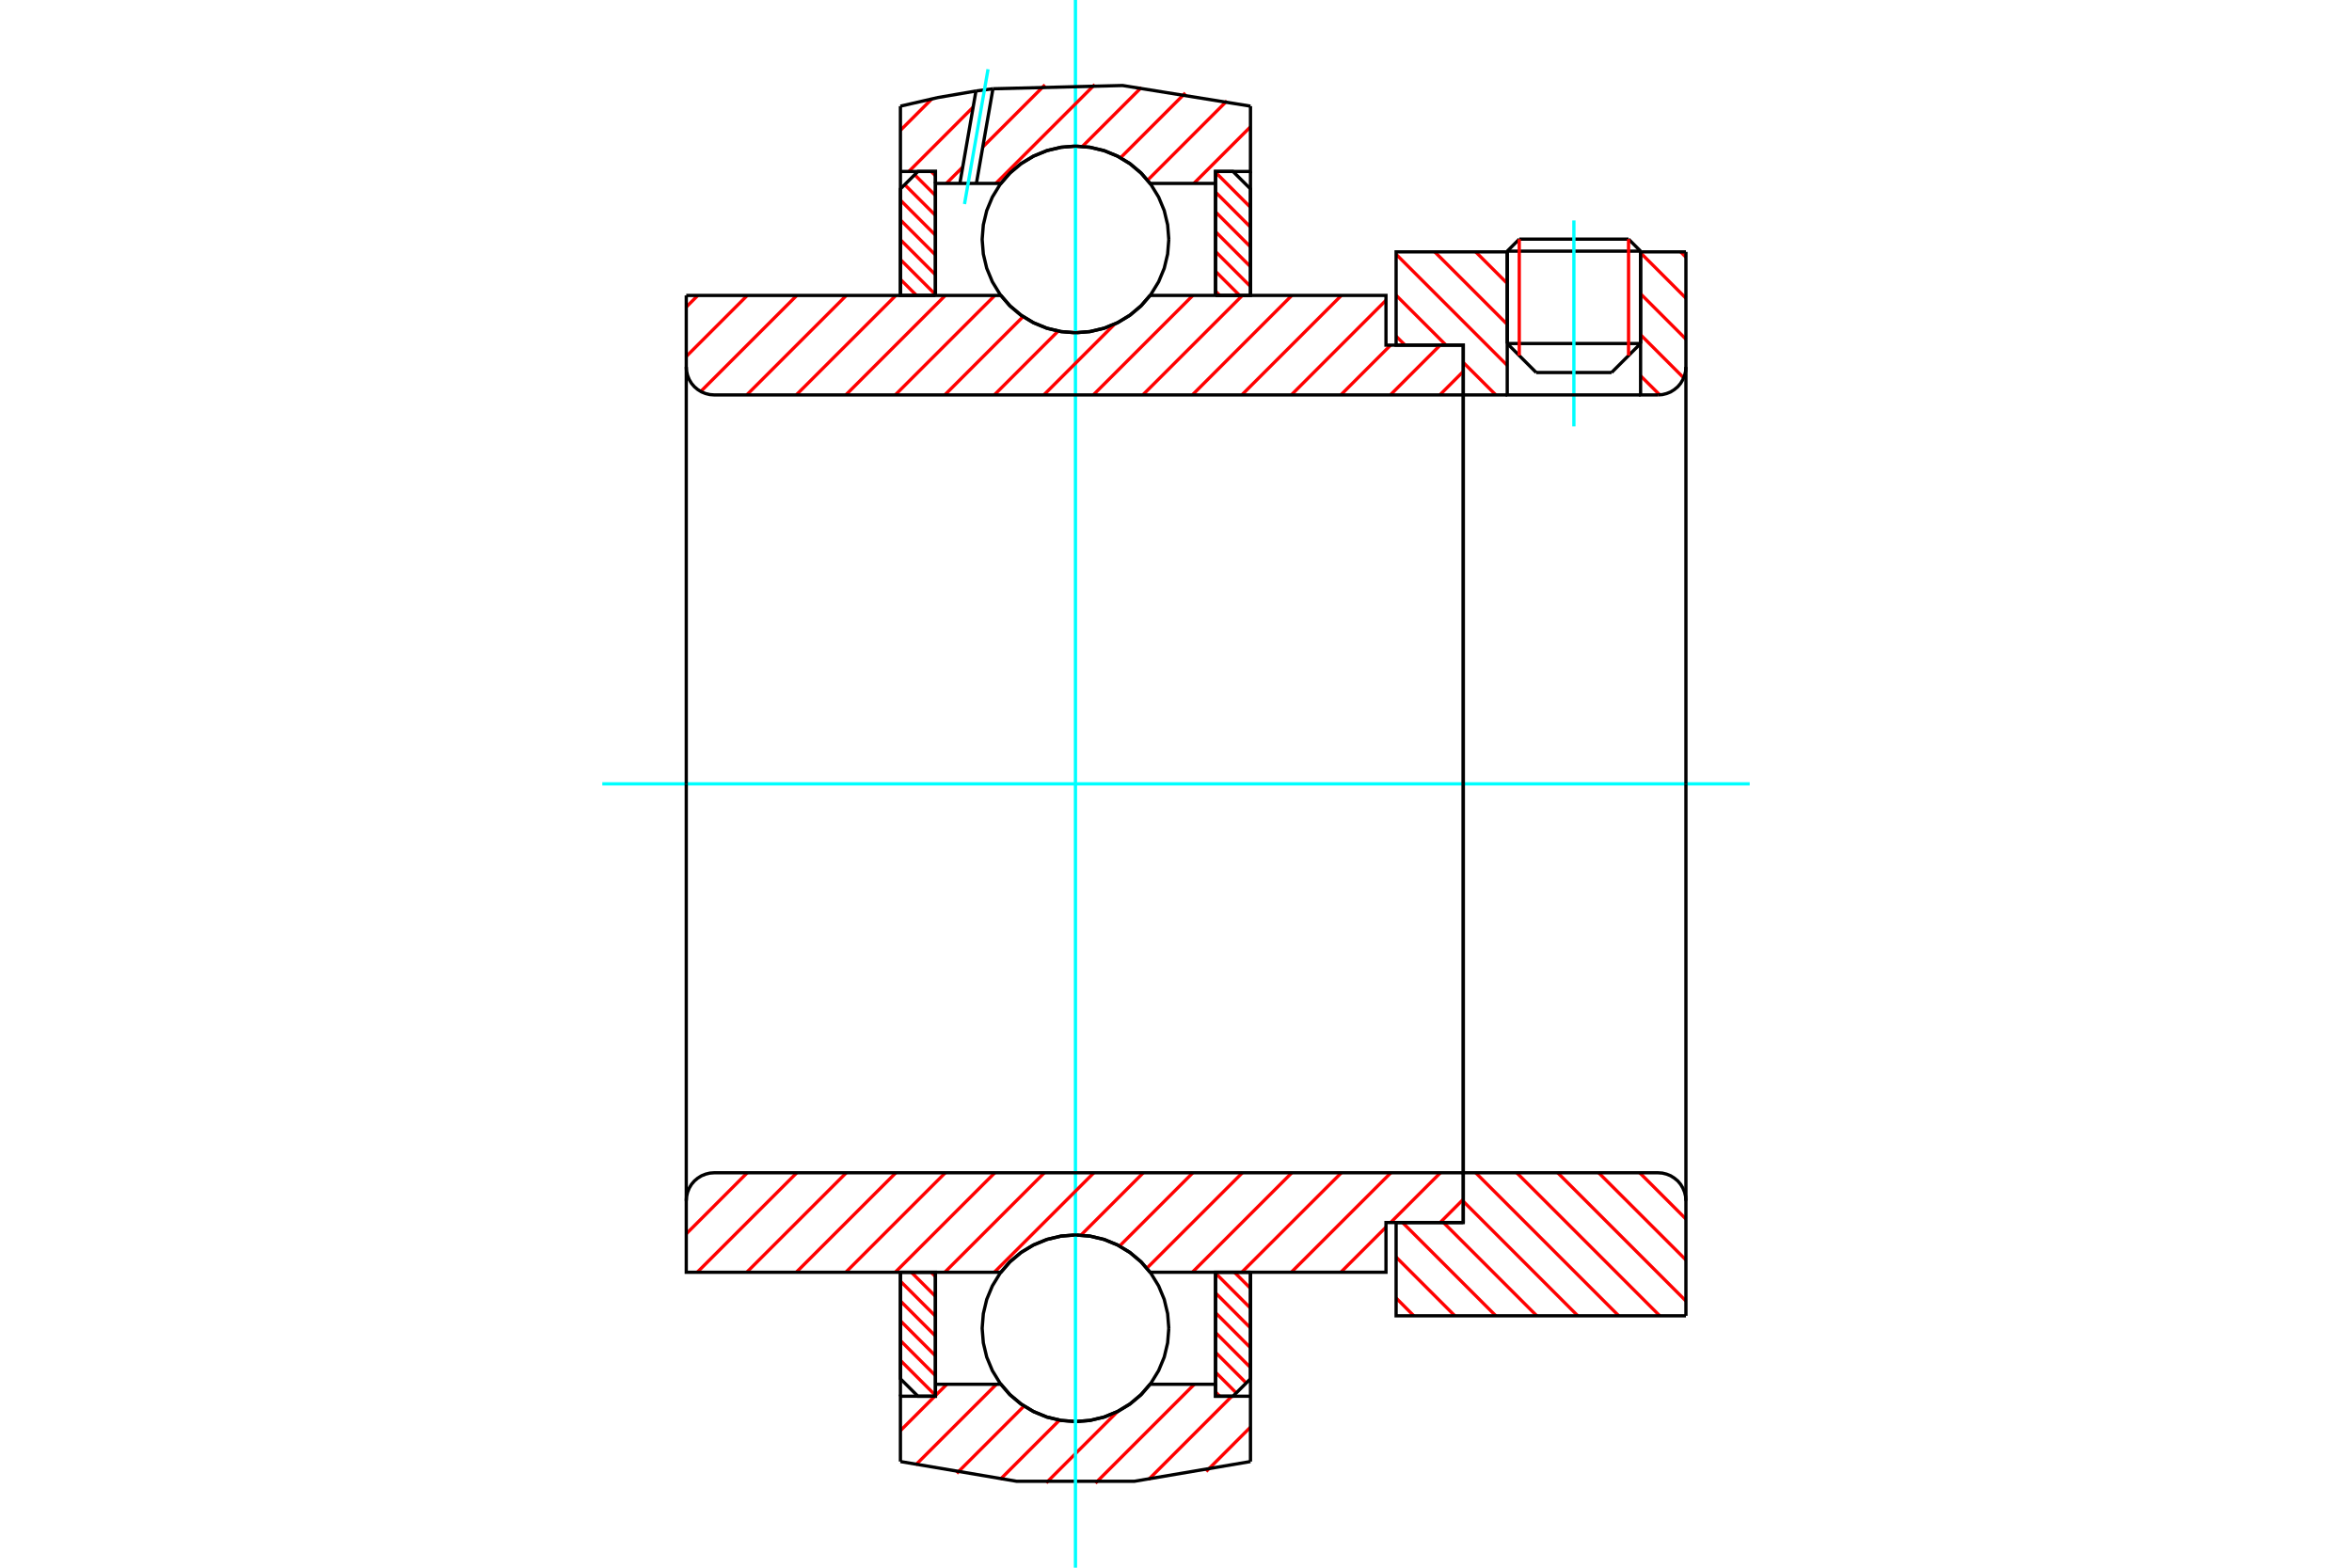<?xml version="1.0" standalone="no"?>
<!DOCTYPE svg PUBLIC "-//W3C//DTD SVG 1.1//EN"
	"http://www.w3.org/Graphics/SVG/1.1/DTD/svg11.dtd">
<svg xmlns="http://www.w3.org/2000/svg" height="100%" width="100%" viewBox="0 0 36000 24000">
	<rect x="-1800" y="-1200" width="39600" height="26400" style="fill:#FFF"/>
	<g style="fill:none; fill-rule:evenodd" transform="matrix(1 0 0 1 0 0)">
		<g style="fill:none; stroke:#000; stroke-width:50; shape-rendering:geometricPrecision">
			<line x1="25111" y1="3845" x2="23070" y2="3845"/>
			<line x1="23254" y1="3661" x2="24927" y2="3661"/>
			<line x1="23070" y1="5259" x2="25111" y2="5259"/>
			<line x1="24667" y1="5703" x2="23513" y2="5703"/>
			<line x1="23254" y1="3661" x2="23070" y2="3845"/>
			<line x1="25111" y1="3845" x2="24927" y2="3661"/>
			<line x1="24667" y1="5703" x2="25111" y2="5259"/>
			<line x1="23070" y1="5259" x2="23513" y2="5703"/>
			<line x1="23070" y1="3845" x2="23070" y2="5259"/>
			<line x1="25111" y1="5259" x2="25111" y2="3845"/>
		</g>
		<g style="fill:none; stroke:#0FF; stroke-width:50; shape-rendering:geometricPrecision">
			<line x1="24090" y1="6528" x2="24090" y2="3375"/>
		</g>
		<g style="fill:none; stroke:#F00; stroke-width:50; shape-rendering:geometricPrecision">
			<line x1="24927" y1="3661" x2="24927" y2="5443"/>
			<line x1="23254" y1="5443" x2="23254" y2="3661"/>
			<line x1="13782" y1="20826" x2="14318" y2="21362"/>
			<line x1="13782" y1="20523" x2="14318" y2="21059"/>
			<line x1="13782" y1="20220" x2="14318" y2="20756"/>
			<line x1="13782" y1="19917" x2="14318" y2="20453"/>
			<line x1="13782" y1="19614" x2="14318" y2="20149"/>
			<line x1="13949" y1="19477" x2="14318" y2="19846"/>
			<line x1="14252" y1="19477" x2="14318" y2="19543"/>
		</g>
		<g style="fill:none; stroke:#000; stroke-width:50; shape-rendering:geometricPrecision">
			<polyline points="13782,19477 13782,21108 14050,21375 14318,21375 14318,19477 13782,19477"/>
		</g>
		<g style="fill:none; stroke:#0FF; stroke-width:50; shape-rendering:geometricPrecision">
			<line x1="9219" y1="12000" x2="26781" y2="12000"/>
		</g>
		<g style="fill:none; stroke:#F00; stroke-width:50; shape-rendering:geometricPrecision">
			<line x1="13782" y1="4276" x2="14029" y2="4523"/>
			<line x1="13782" y1="3973" x2="14318" y2="4509"/>
			<line x1="13782" y1="3670" x2="14318" y2="4206"/>
			<line x1="13782" y1="3367" x2="14318" y2="3903"/>
			<line x1="13782" y1="3064" x2="14318" y2="3600"/>
			<line x1="13848" y1="2827" x2="14318" y2="3297"/>
			<line x1="14000" y1="2675" x2="14318" y2="2993"/>
			<line x1="14252" y1="2625" x2="14318" y2="2690"/>
		</g>
		<g style="fill:none; stroke:#000; stroke-width:50; shape-rendering:geometricPrecision">
			<polyline points="14318,4523 14318,2625 14050,2625 13782,2892 13782,4523 14318,4523"/>
		</g>
		<g style="fill:none; stroke:#F00; stroke-width:50; shape-rendering:geometricPrecision">
			<line x1="18894" y1="19477" x2="19140" y2="19724"/>
			<line x1="18605" y1="19491" x2="19140" y2="20027"/>
			<line x1="18605" y1="19794" x2="19140" y2="20330"/>
			<line x1="18605" y1="20097" x2="19140" y2="20633"/>
			<line x1="18605" y1="20400" x2="19140" y2="20936"/>
			<line x1="18605" y1="20703" x2="19075" y2="21173"/>
			<line x1="18605" y1="21007" x2="18923" y2="21325"/>
			<line x1="18605" y1="21310" x2="18670" y2="21375"/>
		</g>
		<g style="fill:none; stroke:#000; stroke-width:50; shape-rendering:geometricPrecision">
			<polyline points="19140,19477 19140,21108 18872,21375 18605,21375 18605,19477 19140,19477"/>
		</g>
		<g style="fill:none; stroke:#F00; stroke-width:50; shape-rendering:geometricPrecision">
			<line x1="18605" y1="2638" x2="19140" y2="3174"/>
			<line x1="18605" y1="2941" x2="19140" y2="3477"/>
			<line x1="18605" y1="3244" x2="19140" y2="3780"/>
			<line x1="18605" y1="3547" x2="19140" y2="4083"/>
			<line x1="18605" y1="3851" x2="19140" y2="4386"/>
			<line x1="18605" y1="4154" x2="18974" y2="4523"/>
			<line x1="18605" y1="4457" x2="18670" y2="4523"/>
		</g>
		<g style="fill:none; stroke:#000; stroke-width:50; shape-rendering:geometricPrecision">
			<polyline points="18605,4523 18605,2625 18872,2625 19140,2892 19140,4523 18605,4523"/>
			<polyline points="17890,3665 17872,3442 17820,3224 17734,3017 17617,2826 17472,2655 17301,2510 17110,2393 16903,2307 16685,2255 16461,2237 16238,2255 16020,2307 15813,2393 15622,2510 15451,2655 15306,2826 15189,3017 15103,3224 15051,3442 15033,3665 15051,3889 15103,4107 15189,4314 15306,4505 15451,4676 15622,4821 15813,4938 16020,5024 16238,5076 16461,5094 16685,5076 16903,5024 17110,4938 17301,4821 17472,4676 17617,4505 17734,4314 17820,4107 17872,3889 17890,3665"/>
			<polyline points="17890,20335 17872,20111 17820,19893 17734,19686 17617,19495 17472,19324 17301,19179 17110,19062 16903,18976 16685,18924 16461,18906 16238,18924 16020,18976 15813,19062 15622,19179 15451,19324 15306,19495 15189,19686 15103,19893 15051,20111 15033,20335 15051,20558 15103,20776 15189,20983 15306,21174 15451,21345 15622,21490 15813,21607 16020,21693 16238,21745 16461,21763 16685,21745 16903,21693 17110,21607 17301,21490 17472,21345 17617,21174 17734,20983 17820,20776 17872,20558 17890,20335"/>
		</g>
		<g style="fill:none; stroke:#F00; stroke-width:50; shape-rendering:geometricPrecision">
			<line x1="25097" y1="17954" x2="25805" y2="18662"/>
			<line x1="24469" y1="17954" x2="25805" y2="19289"/>
			<line x1="23842" y1="17954" x2="25805" y2="19917"/>
			<line x1="23215" y1="17954" x2="25405" y2="20144"/>
			<line x1="22587" y1="17954" x2="24777" y2="20144"/>
			<line x1="22397" y1="18391" x2="24150" y2="20144"/>
			<line x1="22094" y1="18716" x2="23522" y2="20144"/>
			<line x1="21467" y1="18716" x2="22895" y2="20144"/>
			<line x1="21369" y1="19245" x2="22268" y2="20144"/>
			<line x1="21369" y1="19872" x2="21640" y2="20144"/>
		</g>
		<g style="fill:none; stroke:#000; stroke-width:50; shape-rendering:geometricPrecision">
			<line x1="25805" y1="12000" x2="25805" y2="20144"/>
			<polyline points="25805,18382 25800,18315 25784,18250 25758,18188 25723,18130 25680,18079 25628,18036 25571,18000 25509,17975 25444,17959 25377,17954 22397,17954 22397,12000"/>
			<polyline points="22397,17954 22397,18716 21369,18716 21369,20144 25805,20144"/>
		</g>
		<g style="fill:none; stroke:#F00; stroke-width:50; shape-rendering:geometricPrecision">
			<line x1="25724" y1="3856" x2="25805" y2="3937"/>
			<line x1="25111" y1="3871" x2="25805" y2="4565"/>
			<line x1="25111" y1="4498" x2="25805" y2="5192"/>
			<line x1="25111" y1="5125" x2="25771" y2="5785"/>
			<line x1="25111" y1="5753" x2="25404" y2="6045"/>
			<line x1="22587" y1="3856" x2="23070" y2="4339"/>
			<line x1="21960" y1="3856" x2="23070" y2="4966"/>
			<line x1="21369" y1="3893" x2="23070" y2="5594"/>
			<line x1="21369" y1="4520" x2="22133" y2="5284"/>
			<line x1="22397" y1="5549" x2="22895" y2="6046"/>
			<line x1="21369" y1="5147" x2="21506" y2="5284"/>
		</g>
		<g style="fill:none; stroke:#000; stroke-width:50; shape-rendering:geometricPrecision">
			<line x1="25805" y1="12000" x2="25805" y2="3856"/>
			<polyline points="25377,6046 25444,6041 25509,6025 25571,6000 25628,5964 25680,5921 25723,5870 25758,5812 25784,5750 25800,5685 25805,5618"/>
			<polyline points="25377,6046 25111,6046 25111,3856"/>
			<polyline points="25111,6046 23070,6046 23070,3856"/>
			<polyline points="23070,6046 22397,6046 22397,12000"/>
			<polyline points="22397,6046 22397,5284 21369,5284 21369,3856 23070,3856"/>
			<line x1="25111" y1="3856" x2="25805" y2="3856"/>
		</g>
		<g style="fill:none; stroke:#F00; stroke-width:50; shape-rendering:geometricPrecision">
			<line x1="19140" y1="21848" x2="18462" y2="22527"/>
			<line x1="18855" y1="21375" x2="17578" y2="22652"/>
			<line x1="18281" y1="21192" x2="16767" y2="22706"/>
			<line x1="17107" y1="21608" x2="16014" y2="22701"/>
			<line x1="16216" y1="21742" x2="15309" y2="22649"/>
			<line x1="15674" y1="21526" x2="14644" y2="22556"/>
			<line x1="15251" y1="21192" x2="14015" y2="22427"/>
			<line x1="14493" y1="21192" x2="14318" y2="21366"/>
			<line x1="14309" y1="21375" x2="13782" y2="21902"/>
		</g>
		<g style="fill:none; stroke:#000; stroke-width:50; shape-rendering:geometricPrecision">
			<polyline points="19140,19477 19140,21375 19140,22375"/>
			<polyline points="13782,22375 15560,22677 17363,22677 19140,22375"/>
			<polyline points="13782,22375 13782,21375 14318,21375 14318,21192 14318,19477"/>
			<polyline points="14318,21192 15319,21192 15464,21357 15634,21499 15823,21612 16027,21695 16242,21746 16461,21763 16681,21746 16896,21695 17100,21612 17289,21499 17459,21357 17604,21192 18605,21192 18605,19477"/>
			<polyline points="18605,21192 18605,21375 19140,21375"/>
			<line x1="13782" y1="21375" x2="13782" y2="19477"/>
		</g>
		<g style="fill:none; stroke:#0FF; stroke-width:50; shape-rendering:geometricPrecision">
			<line x1="16461" y1="24000" x2="16461" y2="0"/>
		</g>
		<g style="fill:none; stroke:#F00; stroke-width:50; shape-rendering:geometricPrecision">
			<line x1="19140" y1="1941" x2="18273" y2="2808"/>
			<line x1="18780" y1="1544" x2="17565" y2="2759"/>
			<line x1="18143" y1="1423" x2="17151" y2="2415"/>
			<line x1="17471" y1="1338" x2="16567" y2="2242"/>
			<line x1="16757" y1="1294" x2="15242" y2="2808"/>
			<line x1="15994" y1="1299" x2="15043" y2="2250"/>
			<line x1="14735" y1="2558" x2="14485" y2="2808"/>
			<line x1="14895" y1="1640" x2="13911" y2="2625"/>
			<line x1="14265" y1="1512" x2="13782" y2="1995"/>
		</g>
		<g style="fill:none; stroke:#000; stroke-width:50; shape-rendering:geometricPrecision">
			<polyline points="13782,4523 13782,2625 13782,1625"/>
			<polyline points="14938,1393 14357,1493 13782,1625"/>
			<polyline points="15198,1359 15068,1376 14938,1393"/>
			<polyline points="19140,1625 17182,1309 15198,1359"/>
			<polyline points="19140,1625 19140,2625 18605,2625 18605,2808 18605,4523"/>
			<polyline points="18605,2808 17604,2808 17459,2643 17289,2501 17100,2388 16896,2305 16681,2254 16461,2237 16242,2254 16027,2305 15823,2388 15634,2501 15464,2643 15319,2808 14945,2808 14692,2808 14318,2808 14318,4523"/>
			<polyline points="14318,2808 14318,2625 13782,2625"/>
			<line x1="19140" y1="2625" x2="19140" y2="4523"/>
		</g>
		<g style="fill:none; stroke:#0FF; stroke-width:50; shape-rendering:geometricPrecision">
			<line x1="14763" y1="3124" x2="15123" y2="1060"/>
		</g>
		<g style="fill:none; stroke:#000; stroke-width:50; shape-rendering:geometricPrecision">
			<line x1="14692" y1="2808" x2="14938" y2="1393"/>
			<line x1="14945" y1="2808" x2="15198" y2="1359"/>
		</g>
		<g style="fill:none; stroke:#F00; stroke-width:50; shape-rendering:geometricPrecision">
			<line x1="22397" y1="18361" x2="22043" y2="18716"/>
			<line x1="22047" y1="17954" x2="21285" y2="18716"/>
			<line x1="21214" y1="18786" x2="20523" y2="19477"/>
			<line x1="21289" y1="17954" x2="19765" y2="19477"/>
			<line x1="20531" y1="17954" x2="19007" y2="19477"/>
			<line x1="19773" y1="17954" x2="18250" y2="19477"/>
			<line x1="19016" y1="17954" x2="17554" y2="19415"/>
			<line x1="18258" y1="17954" x2="17136" y2="19076"/>
			<line x1="17500" y1="17954" x2="16545" y2="18909"/>
			<line x1="16743" y1="17954" x2="15219" y2="19477"/>
			<line x1="15985" y1="17954" x2="14461" y2="19477"/>
			<line x1="15227" y1="17954" x2="13703" y2="19477"/>
			<line x1="14469" y1="17954" x2="12946" y2="19477"/>
			<line x1="13712" y1="17954" x2="12188" y2="19477"/>
			<line x1="12954" y1="17954" x2="11430" y2="19477"/>
			<line x1="12196" y1="17954" x2="10672" y2="19477"/>
			<line x1="11438" y1="17954" x2="10504" y2="18889"/>
		</g>
		<g style="fill:none; stroke:#000; stroke-width:50; shape-rendering:geometricPrecision">
			<line x1="22397" y1="12000" x2="22397" y2="18716"/>
			<polyline points="22397,17954 10932,17954 10865,17959 10800,17975 10738,18000 10680,18036 10629,18079 10585,18130 10550,18188 10525,18250 10509,18315 10504,18382 10504,19477 11039,19477 15319,19477"/>
			<polyline points="17604,19477 17459,19312 17289,19170 17100,19057 16896,18974 16681,18923 16461,18906 16242,18923 16027,18974 15823,19057 15634,19170 15464,19312 15319,19477"/>
			<polyline points="17604,19477 21214,19477 21214,18716 22397,18716"/>
			<line x1="10504" y1="12000" x2="10504" y2="18382"/>
		</g>
		<g style="fill:none; stroke:#F00; stroke-width:50; shape-rendering:geometricPrecision">
			<line x1="22397" y1="5687" x2="22038" y2="6046"/>
			<line x1="22043" y1="5284" x2="21281" y2="6046"/>
			<line x1="21285" y1="5284" x2="20523" y2="6046"/>
			<line x1="21214" y1="4597" x2="19765" y2="6046"/>
			<line x1="20531" y1="4523" x2="19007" y2="6046"/>
			<line x1="19773" y1="4523" x2="18250" y2="6046"/>
			<line x1="19016" y1="4523" x2="17492" y2="6046"/>
			<line x1="18258" y1="4523" x2="16734" y2="6046"/>
			<line x1="17062" y1="4961" x2="15977" y2="6046"/>
			<line x1="16196" y1="5069" x2="15219" y2="6046"/>
			<line x1="15660" y1="4847" x2="14461" y2="6046"/>
			<line x1="15227" y1="4523" x2="13703" y2="6046"/>
			<line x1="14469" y1="4523" x2="12946" y2="6046"/>
			<line x1="13712" y1="4523" x2="12188" y2="6046"/>
			<line x1="12954" y1="4523" x2="11430" y2="6046"/>
			<line x1="12196" y1="4523" x2="10726" y2="5993"/>
			<line x1="11438" y1="4523" x2="10504" y2="5457"/>
			<line x1="10681" y1="4523" x2="10504" y2="4700"/>
		</g>
		<g style="fill:none; stroke:#000; stroke-width:50; shape-rendering:geometricPrecision">
			<line x1="10504" y1="12000" x2="10504" y2="4523"/>
			<polyline points="10504,5618 10509,5685 10525,5750 10550,5812 10585,5870 10629,5921 10680,5964 10738,6000 10800,6025 10865,6041 10932,6046 22397,6046 22397,5284 21214,5284 21214,4523 17604,4523"/>
			<polyline points="15319,4523 15464,4688 15634,4830 15823,4943 16027,5026 16242,5077 16461,5094 16681,5077 16896,5026 17100,4943 17289,4830 17459,4688 17604,4523"/>
			<polyline points="15319,4523 11039,4523 10504,4523"/>
			<line x1="22397" y1="12000" x2="22397" y2="6046"/>
		</g>
	</g>
</svg>
